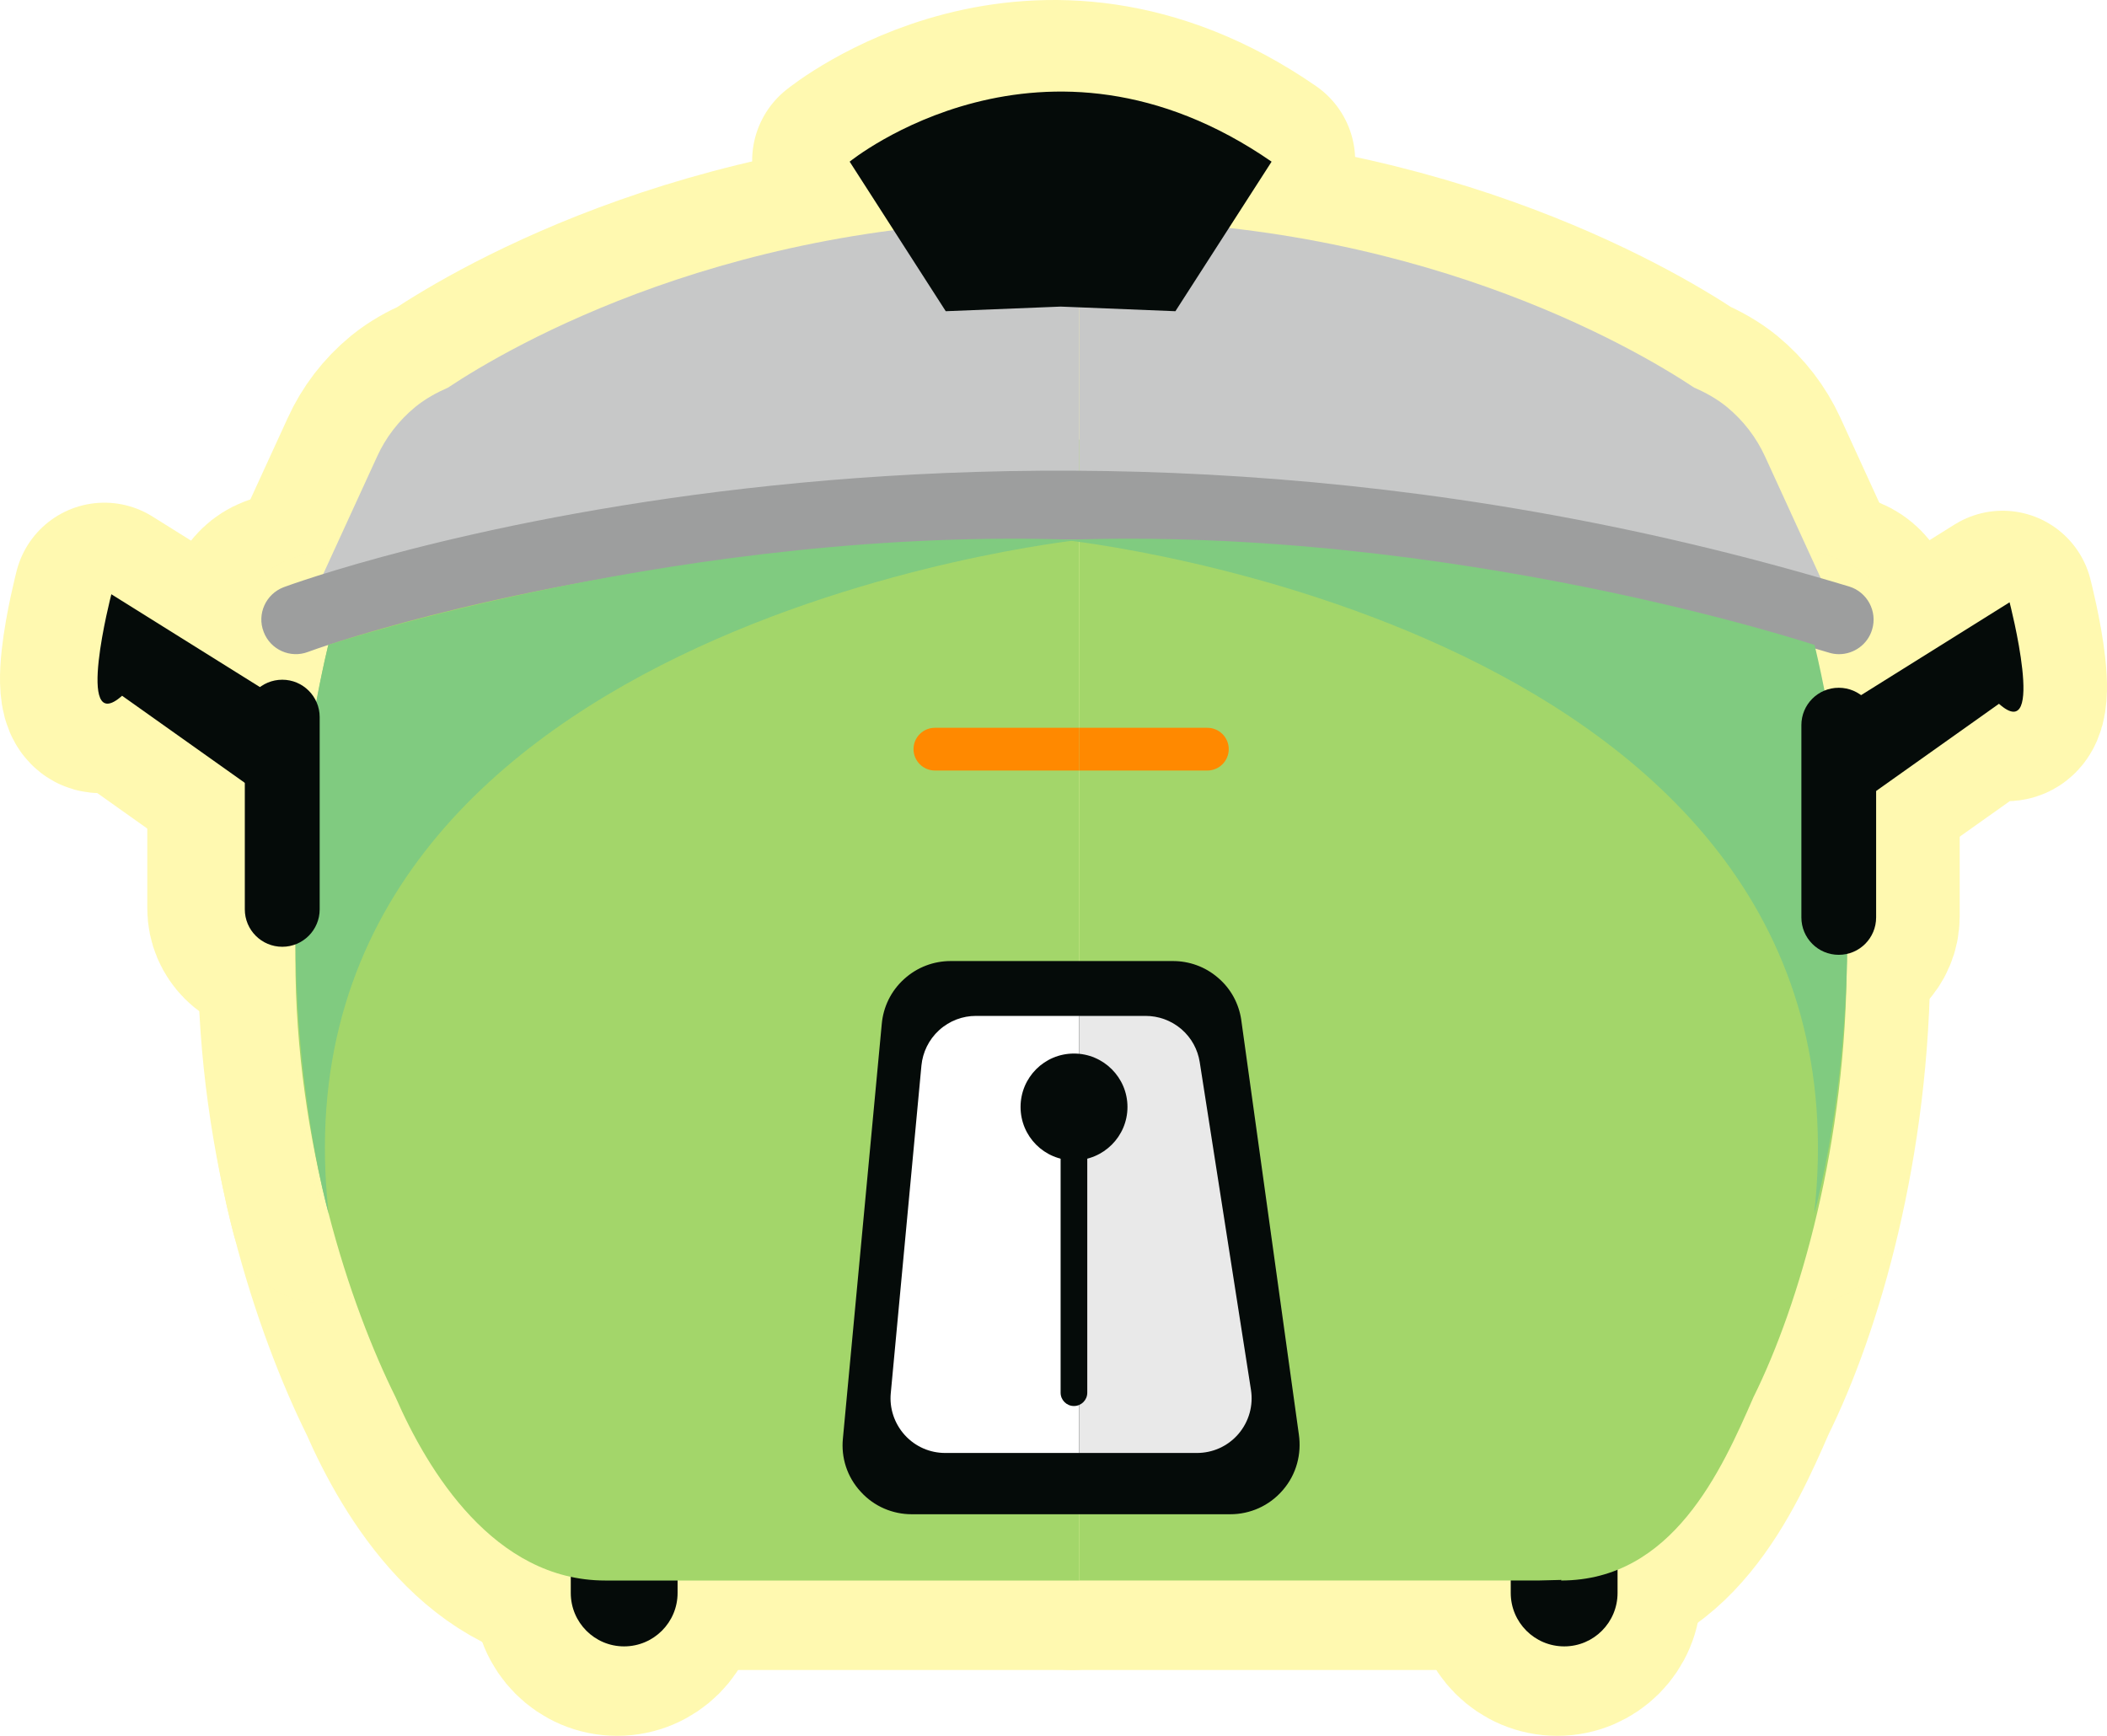 <?xml version="1.0" encoding="iso-8859-1"?>
<!-- Generator: Adobe Illustrator 16.0.0, SVG Export Plug-In . SVG Version: 6.00 Build 0)  -->
<!DOCTYPE svg PUBLIC "-//W3C//DTD SVG 1.1//EN" "http://www.w3.org/Graphics/SVG/1.1/DTD/svg11.dtd">
<svg version="1.1" id="&#x5716;&#x5C64;_1" xmlns="http://www.w3.org/2000/svg" xmlns:xlink="http://www.w3.org/1999/xlink" x="0px"
	 y="0px" width="167.348px" height="137.883px" viewBox="0 0 167.348 137.883" style="enable-background:new 0 0 167.348 137.883;"
	 xml:space="preserve">
<pattern  x="-215.158" y="-352.065" width="81.069" height="80.986" patternUnits="userSpaceOnUse" id="&#x65B0;&#x589E;&#x5716;&#x6A23;&#x8272;&#x7968;_6" viewBox="0 -80.986 81.069 80.986" style="overflow:visible;">
	<g>
		<polygon style="fill:none;" points="0,0 81.069,0 81.069,-80.986 0,-80.986 		"/>
		<polygon style="fill:#FFFFFF;" points="72.673,-80.986 81.069,-80.986 81.069,0 72.673,0 		"/>
		<polygon style="fill:#FFFFFF;" points="58.138,-80.986 66.534,-80.986 66.534,0 58.138,0 		"/>
		<polygon style="fill:#FFFFFF;" points="43.604,-80.986 52,-80.986 52,0 43.604,0 		"/>
		<polygon style="fill:#FFFFFF;" points="29.069,-80.986 37.465,-80.986 37.465,0 29.069,0 		"/>
		<polygon style="fill:#FFFFFF;" points="14.535,-80.986 22.931,-80.986 22.931,0 14.535,0 		"/>
		<polygon style="fill:#FFFFFF;" points="0,-80.986 8.396,-80.986 8.396,0 0,0 		"/>
	</g>
</pattern>
<g>
	<g>
		
			<path style="fill:#FFF9B0;stroke:#FFF9B0;stroke-width:14.381;stroke-linecap:round;stroke-linejoin:round;stroke-miterlimit:10;" d="
			M53.263,126.45c0,2.341-1.901,4.242-4.25,4.242l0,0c-2.342,0-4.233-1.901-4.233-4.242v-16.971c0-2.34,1.892-4.242,4.233-4.242l0,0
			c2.349,0,4.25,1.902,4.25,4.242V126.45z"/>
		
			<path style="fill:#FFF9B0;stroke:#FFF9B0;stroke-width:14.381;stroke-linecap:round;stroke-linejoin:round;stroke-miterlimit:10;" d="
			M127.919,126.45c0,2.341-1.893,4.242-4.234,4.242l0,0c-2.348,0-4.25-1.901-4.25-4.242v-16.971c0-2.34,1.902-4.242,4.25-4.242l0,0
			c2.342,0,4.234,1.902,4.234,4.242V126.45z"/>
		
			<path style="fill:#FFF9B0;stroke:#FFF9B0;stroke-width:14.381;stroke-linecap:round;stroke-linejoin:round;stroke-miterlimit:10;" d="
			M34.618,34.832v0.181c-6.566,1.857-11.71,19.501-11.71,41.015c0,14.717,4.345,27.593,7.958,34.876
			c2.546,5.834,7.821,14.559,16.657,14.559h37.643v-90.63H34.618z"/>
		
			<path style="fill:#FFF9B0;stroke:#FFF9B0;stroke-width:14.381;stroke-linecap:round;stroke-linejoin:round;stroke-miterlimit:10;" d="
			M133.95,34.939v-0.107H85.166v90.63h36.421c0.172,0,1.711-0.039,1.883-0.048l-0.051,0.048c8.862,0,12.76-8.742,15.298-14.571
			c3.622-7.287,7.408-20.164,7.408-34.863C146.125,54.014,140.739,36.093,133.95,34.939z"/>
		
			<path style="fill:#FFF9B0;stroke:#FFF9B0;stroke-width:14.381;stroke-linecap:round;stroke-linejoin:round;stroke-miterlimit:10;" d="
			M144.937,47.759l-5.308-11.593c-0.68-1.477-1.695-2.827-3.028-3.925c-0.809-0.658-1.679-1.136-2.59-1.531
			c-4.767-3.17-22.509-13.59-48.845-13.279v25.373l26.758-0.139L144.937,47.759z"/>
		
			<path style="fill:#FFF9B0;stroke:#FFF9B0;stroke-width:14.381;stroke-linecap:round;stroke-linejoin:round;stroke-miterlimit:10;" d="
			M84.511,17.426C57.813,16.932,39.823,27.514,35.022,30.71c-0.904,0.396-1.782,0.873-2.591,1.531
			c-1.334,1.098-2.357,2.448-3.027,3.925l-5.317,11.593L57.1,42.665l27.411,0.143l0.655-0.004V17.431
			C84.942,17.435,84.735,17.421,84.511,17.426z"/>
		<g>
			
				<path style="fill:#FFF9B0;stroke:#FFF9B0;stroke-width:14.381;stroke-linecap:round;stroke-linejoin:round;stroke-miterlimit:10;" d="
				M145.505,51.88c-0.258,0-0.533-0.038-0.791-0.12c-66.553-20.06-120.266-0.262-120.8-0.061c-1.41,0.538-2.994-0.176-3.527-1.591
				c-0.551-1.421,0.172-3.003,1.583-3.546c0.551-0.206,55.908-20.692,124.336-0.06c1.445,0.438,2.271,1.975,1.832,3.42
				C147.785,51.114,146.685,51.88,145.505,51.88z"/>
		</g>
		
			<path style="fill:#FFF9B0;stroke:#FFF9B0;stroke-width:14.381;stroke-linecap:round;stroke-linejoin:round;stroke-miterlimit:10;" d="
			M102.606,113.854c0.224,1.532-0.173,3.153-1.266,4.418c-1.084,1.27-2.623,1.924-4.172,1.924H71.855
			c-1.488,0-2.978-0.603-4.052-1.795c-1.094-1.183-1.559-2.723-1.412-4.207l3.089-32.957c0.121-1.316,0.714-2.595,1.772-3.55
			c1.05-0.959,2.375-1.433,3.7-1.433h17.655c1.265,0,2.539,0.431,3.571,1.321c1.041,0.882,1.66,2.073,1.85,3.325L102.606,113.854z"
			/>
		
			<path style="fill:#FFF9B0;stroke:#FFF9B0;stroke-width:14.381;stroke-linecap:round;stroke-linejoin:round;stroke-miterlimit:10;" d="
			M94.733,84.283c-0.155-0.985-0.645-1.924-1.463-2.625c-0.826-0.701-1.832-1.045-2.83-1.045h-5.274v34.717h9.344
			c1.23,0,2.444-0.512,3.304-1.519c0.852-1.002,1.179-2.284,0.989-3.493L94.733,84.283z"/>
		
			<path style="opacity:0.47;fill:#FFF9B0;stroke:#FFF9B0;stroke-width:14.381;stroke-linecap:round;stroke-linejoin:round;stroke-miterlimit:10;" d="
			M94.733,84.283c-0.155-0.985-0.645-1.924-1.463-2.625c-0.826-0.701-1.832-1.045-2.83-1.045h-5.274v34.717h9.344
			c1.23,0,2.444-0.512,3.304-1.519c0.852-1.002,1.179-2.284,0.989-3.493L94.733,84.283z"/>
		
			<path style="fill:#FFF9B0;stroke:#FFF9B0;stroke-width:14.381;stroke-linecap:round;stroke-linejoin:round;stroke-miterlimit:10;" d="
			M76.949,80.613c-1.032,0-2.083,0.374-2.917,1.136c-0.826,0.753-1.3,1.764-1.402,2.801l-2.436,26.039
			c-0.111,1.17,0.267,2.384,1.119,3.326c0.852,0.934,2.021,1.415,3.201,1.415h10.651V80.613H76.949z"/>
		
			<path style="fill:#FFF9B0;stroke:#FFF9B0;stroke-width:14.381;stroke-linecap:round;stroke-linejoin:round;stroke-miterlimit:10;" d="
			M88.994,87.845c0,2.345-1.91,4.241-4.25,4.241c-2.349,0-4.241-1.896-4.241-4.241c0-2.34,1.893-4.242,4.241-4.242
			C87.084,83.603,88.994,85.505,88.994,87.845z"/>
		
			<path style="fill:#FFF9B0;stroke:#FFF9B0;stroke-width:14.381;stroke-linecap:round;stroke-linejoin:round;stroke-miterlimit:10;" d="
			M85.802,110.542c0,0.586-0.473,1.059-1.058,1.059l0,0c-0.585,0-1.058-0.473-1.058-1.059V89.329c0-0.585,0.473-1.059,1.058-1.059
			l0,0c0.585,0,1.058,0.474,1.058,1.059V110.542z"/>
		
			<path style="fill:#FFF9B0;stroke:#FFF9B0;stroke-width:14.381;stroke-linecap:round;stroke-linejoin:round;stroke-miterlimit:10;" d="
			M73.696,57.727c-0.93,0-1.695,0.758-1.695,1.695c0,0.938,0.766,1.699,1.695,1.699h11.47v-3.395H73.696z"/>
		
			<path style="fill:#FFF9B0;stroke:#FFF9B0;stroke-width:14.381;stroke-linecap:round;stroke-linejoin:round;stroke-miterlimit:10;" d="
			M95.336,57.727h-10.17v3.395h10.17c0.938,0,1.703-0.761,1.703-1.699C97.039,58.484,96.273,57.727,95.336,57.727z"/>
		
			<path style="fill-rule:evenodd;clip-rule:evenodd;fill:#FFF9B0;stroke:#FFF9B0;stroke-width:14.381;stroke-linecap:round;stroke-linejoin:round;stroke-miterlimit:10;" d="
			M85.166,42.804c0,0-64.81,6.775-59.619,53.508c0,0-5.926-20.462-0.028-45.164C25.519,51.147,54.224,41.662,85.166,42.804z"/>
		
			<path style="fill-rule:evenodd;clip-rule:evenodd;fill:#FFF9B0;stroke:#FFF9B0;stroke-width:14.381;stroke-linecap:round;stroke-linejoin:round;stroke-miterlimit:10;" d="
			M83.921,42.804c0,0,64.81,6.775,59.619,53.508c0,0,5.926-20.462,0.029-45.164C143.569,51.147,114.863,41.662,83.921,42.804z"/>
		
			<path style="opacity:0.1;fill-rule:evenodd;clip-rule:evenodd;fill:#FFF9B0;stroke:#FFF9B0;stroke-width:14.381;stroke-linecap:round;stroke-linejoin:round;stroke-miterlimit:10;" d="
			M85.166,42.804c0,0-64.81,6.775-59.619,53.508c0,0-5.926-20.462-0.028-45.164C25.519,51.147,54.224,41.662,85.166,42.804z"/>
		
			<path style="opacity:0.1;fill-rule:evenodd;clip-rule:evenodd;fill:#FFF9B0;stroke:#FFF9B0;stroke-width:14.381;stroke-linecap:round;stroke-linejoin:round;stroke-miterlimit:10;" d="
			M83.921,42.804c0,0,64.81,6.775,59.619,53.508c0,0,5.926-20.462,0.029-45.164C143.569,51.147,114.863,41.662,83.921,42.804z"/>
		
			<path style="fill:#FFF9B0;stroke:#FFF9B0;stroke-width:14.381;stroke-linecap:round;stroke-linejoin:round;stroke-miterlimit:10;" d="
			M142.52,72.788c0,1.644,1.325,2.973,2.968,2.973l0,0c1.645,0,2.97-1.329,2.97-2.973V57.516c0-1.639-1.325-2.968-2.97-2.968l0,0
			c-1.643,0-2.968,1.329-2.968,2.968V72.788z"/>
		
			<path style="fill:#FFF9B0;stroke:#FFF9B0;stroke-width:14.381;stroke-linecap:round;stroke-linejoin:round;stroke-miterlimit:10;" d="
			M145.487,56.243l13.569-8.484c0,0,2.968,11.457-0.843,8.063l-13.147,9.331L145.487,56.243z"/>
		
			<path style="fill:#FFF9B0;stroke:#FFF9B0;stroke-width:14.381;stroke-linecap:round;stroke-linejoin:round;stroke-miterlimit:10;" d="
			M24.835,72.149c0,1.643-1.334,2.973-2.969,2.973l0,0c-1.643,0-2.977-1.33-2.977-2.973V56.877c0-1.639,1.334-2.968,2.977-2.968l0,0
			c1.635,0,2.969,1.329,2.969,2.968V72.149z"/>
		
			<path style="fill:#FFF9B0;stroke:#FFF9B0;stroke-width:14.381;stroke-linecap:round;stroke-linejoin:round;stroke-miterlimit:10;" d="
			M21.866,55.604L8.29,47.12c0,0-2.969,11.457,0.852,8.062l13.146,9.331L21.866,55.604z"/>
		
			<path style="fill:#FFF9B0;stroke:#FFF9B0;stroke-width:14.381;stroke-linecap:round;stroke-linejoin:round;stroke-miterlimit:10;" d="
			M66.93,12.758l7.632,11.879l9.119-0.366l0.655,0.025l8.466,0.341l7.641-11.879C82.31,0.231,66.93,12.758,66.93,12.758z"/>
	</g>
	<g>
		<path style="fill:#050B09;" d="M53.817,126.533c0,2.341-1.902,4.243-4.25,4.243l0,0c-2.342,0-4.234-1.902-4.234-4.243v-16.971
			c0-2.341,1.893-4.242,4.234-4.242l0,0c2.348,0,4.25,1.901,4.25,4.242V126.533z"/>
		<path style="fill:#050B09;" d="M128.474,126.533c0,2.341-1.893,4.243-4.234,4.243l0,0c-2.349,0-4.25-1.902-4.25-4.243v-16.971
			c0-2.341,1.901-4.242,4.25-4.242l0,0c2.342,0,4.234,1.901,4.234,4.242V126.533z"/>
		<path style="fill:#A3D66A;" d="M35.172,34.915v0.181c-6.565,1.857-11.71,19.501-11.71,41.015c0,14.717,4.345,27.593,7.959,34.876
			c2.546,5.834,7.821,14.558,16.657,14.558h37.643V34.915H35.172z"/>
		<path style="fill:#A3D66A;" d="M134.505,35.022v-0.107H85.721v90.629h36.42c0.173,0,1.712-0.039,1.884-0.047l-0.051,0.047
			c8.861,0,12.759-8.741,15.298-14.57c3.622-7.287,7.407-20.164,7.407-34.863C146.679,54.097,141.293,36.176,134.505,35.022z"/>
		<path style="fill:#C7C8C8;" d="M145.491,47.842l-5.309-11.593c-0.679-1.477-1.694-2.827-3.027-3.925
			c-0.81-0.658-1.679-1.136-2.591-1.531c-4.767-3.17-22.508-13.59-48.844-13.28v25.374l26.758-0.139L145.491,47.842z"/>
		<path style="fill:#C7C8C8;" d="M85.065,17.509c-26.697-0.494-44.688,10.088-49.488,13.284c-0.904,0.396-1.782,0.873-2.591,1.531
			c-1.334,1.098-2.357,2.448-3.028,3.925l-5.316,11.593l33.013-5.094l27.411,0.143l0.655-0.004V17.513
			C85.497,17.518,85.29,17.504,85.065,17.509z"/>
		<g>
			<path style="fill:#9D9E9E;" d="M146.06,51.963c-0.258,0-0.533-0.038-0.791-0.12C78.716,31.782,25.003,51.581,24.468,51.782
				c-1.41,0.538-2.993-0.176-3.527-1.591c-0.551-1.421,0.173-3.003,1.584-3.546c0.55-0.206,55.908-20.691,124.335-0.06
				c1.446,0.438,2.271,1.975,1.833,3.42C148.34,51.197,147.238,51.963,146.06,51.963z"/>
		</g>
		<path style="fill:#050B09;" d="M103.161,113.938c0.223,1.532-0.173,3.153-1.266,4.418c-1.084,1.269-2.624,1.924-4.173,1.924
			H72.409c-1.487,0-2.977-0.603-4.052-1.795c-1.093-1.183-1.558-2.723-1.411-4.207l3.089-32.957c0.121-1.316,0.714-2.595,1.772-3.55
			c1.05-0.959,2.375-1.433,3.699-1.433h17.656c1.265,0,2.539,0.431,3.571,1.321c1.04,0.881,1.66,2.073,1.849,3.325L103.161,113.938z
			"/>
		<path style="fill:#E9E9E9;" d="M95.288,84.366c-0.155-0.985-0.646-1.924-1.463-2.625c-0.826-0.701-1.832-1.045-2.831-1.045h-5.273
			v34.717h9.343c1.231,0,2.444-0.512,3.305-1.519c0.852-1.002,1.179-2.284,0.989-3.493L95.288,84.366z"/>
		
			<pattern  id="SVGID_1_" xlink:href="#&#x5563;&#xE87D;&#x898B;&#x8129;&#x5DE8;_6" patternTransform="matrix(0.508 0.508 -0.508 0.508 -7645.049 778.713)">
		</pattern>
		<path style="opacity:0.47;fill:url(#SVGID_1_);" d="M95.288,84.366c-0.155-0.985-0.646-1.924-1.463-2.625
			c-0.826-0.701-1.832-1.045-2.831-1.045h-5.273v34.717h9.343c1.231,0,2.444-0.512,3.305-1.519c0.852-1.002,1.179-2.284,0.989-3.493
			L95.288,84.366z"/>
		<path style="fill:#FFFFFF;" d="M77.504,80.696c-1.032,0-2.083,0.375-2.917,1.136c-0.826,0.753-1.3,1.764-1.402,2.801
			l-2.436,26.039c-0.111,1.17,0.267,2.384,1.119,3.326c0.852,0.934,2.021,1.415,3.2,1.415h10.652V80.696H77.504z"/>
		<path style="fill:#050B09;" d="M89.549,87.928c0,2.345-1.91,4.241-4.251,4.241c-2.349,0-4.24-1.896-4.24-4.241
			c0-2.34,1.892-4.242,4.24-4.242C87.639,83.686,89.549,85.588,89.549,87.928z"/>
		<path style="fill:#050B09;" d="M86.356,110.626c0,0.584-0.473,1.058-1.059,1.058l0,0c-0.585,0-1.058-0.474-1.058-1.058V89.411
			c0-0.584,0.473-1.058,1.058-1.058l0,0c0.586,0,1.059,0.474,1.059,1.058V110.626z"/>
		<path style="fill:#FF8900;" d="M74.251,57.81c-0.93,0-1.695,0.758-1.695,1.695s0.766,1.699,1.695,1.699h11.47V57.81H74.251z"/>
		<path style="fill:#FF8900;" d="M95.891,57.81h-10.17v3.395h10.17c0.938,0,1.702-0.762,1.702-1.699S96.828,57.81,95.891,57.81z"/>
		<path style="fill-rule:evenodd;clip-rule:evenodd;fill:#80CB80;" d="M85.721,42.887c0,0-64.81,6.775-59.619,53.508
			c0,0-5.927-20.462-0.029-45.164C26.072,51.23,54.777,41.745,85.721,42.887z"/>
		<path style="fill-rule:evenodd;clip-rule:evenodd;fill:#80CB80;" d="M84.476,42.887c0,0,64.809,6.775,59.618,53.508
			c0,0,5.927-20.462,0.029-45.164C144.123,51.23,115.418,41.745,84.476,42.887z"/>
		
			<pattern  id="SVGID_2_" xlink:href="#&#x5563;&#xE87D;&#x898B;&#x8129;&#x5DE8;_6" patternTransform="matrix(0.508 0.508 -0.508 0.508 -7645.049 778.713)">
		</pattern>
		<path style="opacity:0.1;fill-rule:evenodd;clip-rule:evenodd;fill:url(#SVGID_2_);" d="M85.721,42.887
			c0,0-64.81,6.775-59.619,53.508c0,0-5.927-20.462-0.029-45.164C26.072,51.23,54.777,41.745,85.721,42.887z"/>
		
			<pattern  id="SVGID_3_" xlink:href="#&#x5563;&#xE87D;&#x898B;&#x8129;&#x5DE8;_6" patternTransform="matrix(0.508 0.508 -0.508 0.508 -7645.049 778.713)">
		</pattern>
		<path style="opacity:0.1;fill-rule:evenodd;clip-rule:evenodd;fill:url(#SVGID_3_);" d="M84.476,42.887
			c0,0,64.809,6.775,59.618,53.508c0,0,5.927-20.462,0.029-45.164C144.123,51.23,115.418,41.745,84.476,42.887z"/>
		<path style="fill:#050B09;" d="M143.074,72.871c0,1.644,1.324,2.973,2.968,2.973l0,0c1.645,0,2.969-1.329,2.969-2.973V57.599
			c0-1.639-1.324-2.968-2.969-2.968l0,0c-1.644,0-2.968,1.329-2.968,2.968V72.871z"/>
		<path style="fill:#050B09;" d="M146.042,56.326l13.569-8.484c0,0,2.968,11.457-0.843,8.062l-13.147,9.332L146.042,56.326z"/>
		<path style="fill:#050B09;" d="M25.39,72.232c0,1.643-1.334,2.973-2.969,2.973l0,0c-1.644,0-2.977-1.33-2.977-2.973V56.96
			c0-1.639,1.333-2.968,2.977-2.968l0,0c1.635,0,2.969,1.329,2.969,2.968V72.232z"/>
		<path style="fill:#050B09;" d="M22.421,55.687L8.844,47.203c0,0-2.968,11.456,0.853,8.062l13.146,9.331L22.421,55.687z"/>
		<path style="fill:#050B09;" d="M67.484,12.841l7.632,11.879l9.119-0.366l0.654,0.025l8.467,0.341l7.64-11.879
			C82.864,0.314,67.484,12.841,67.484,12.841z"/>
	</g>
</g>
</svg>
